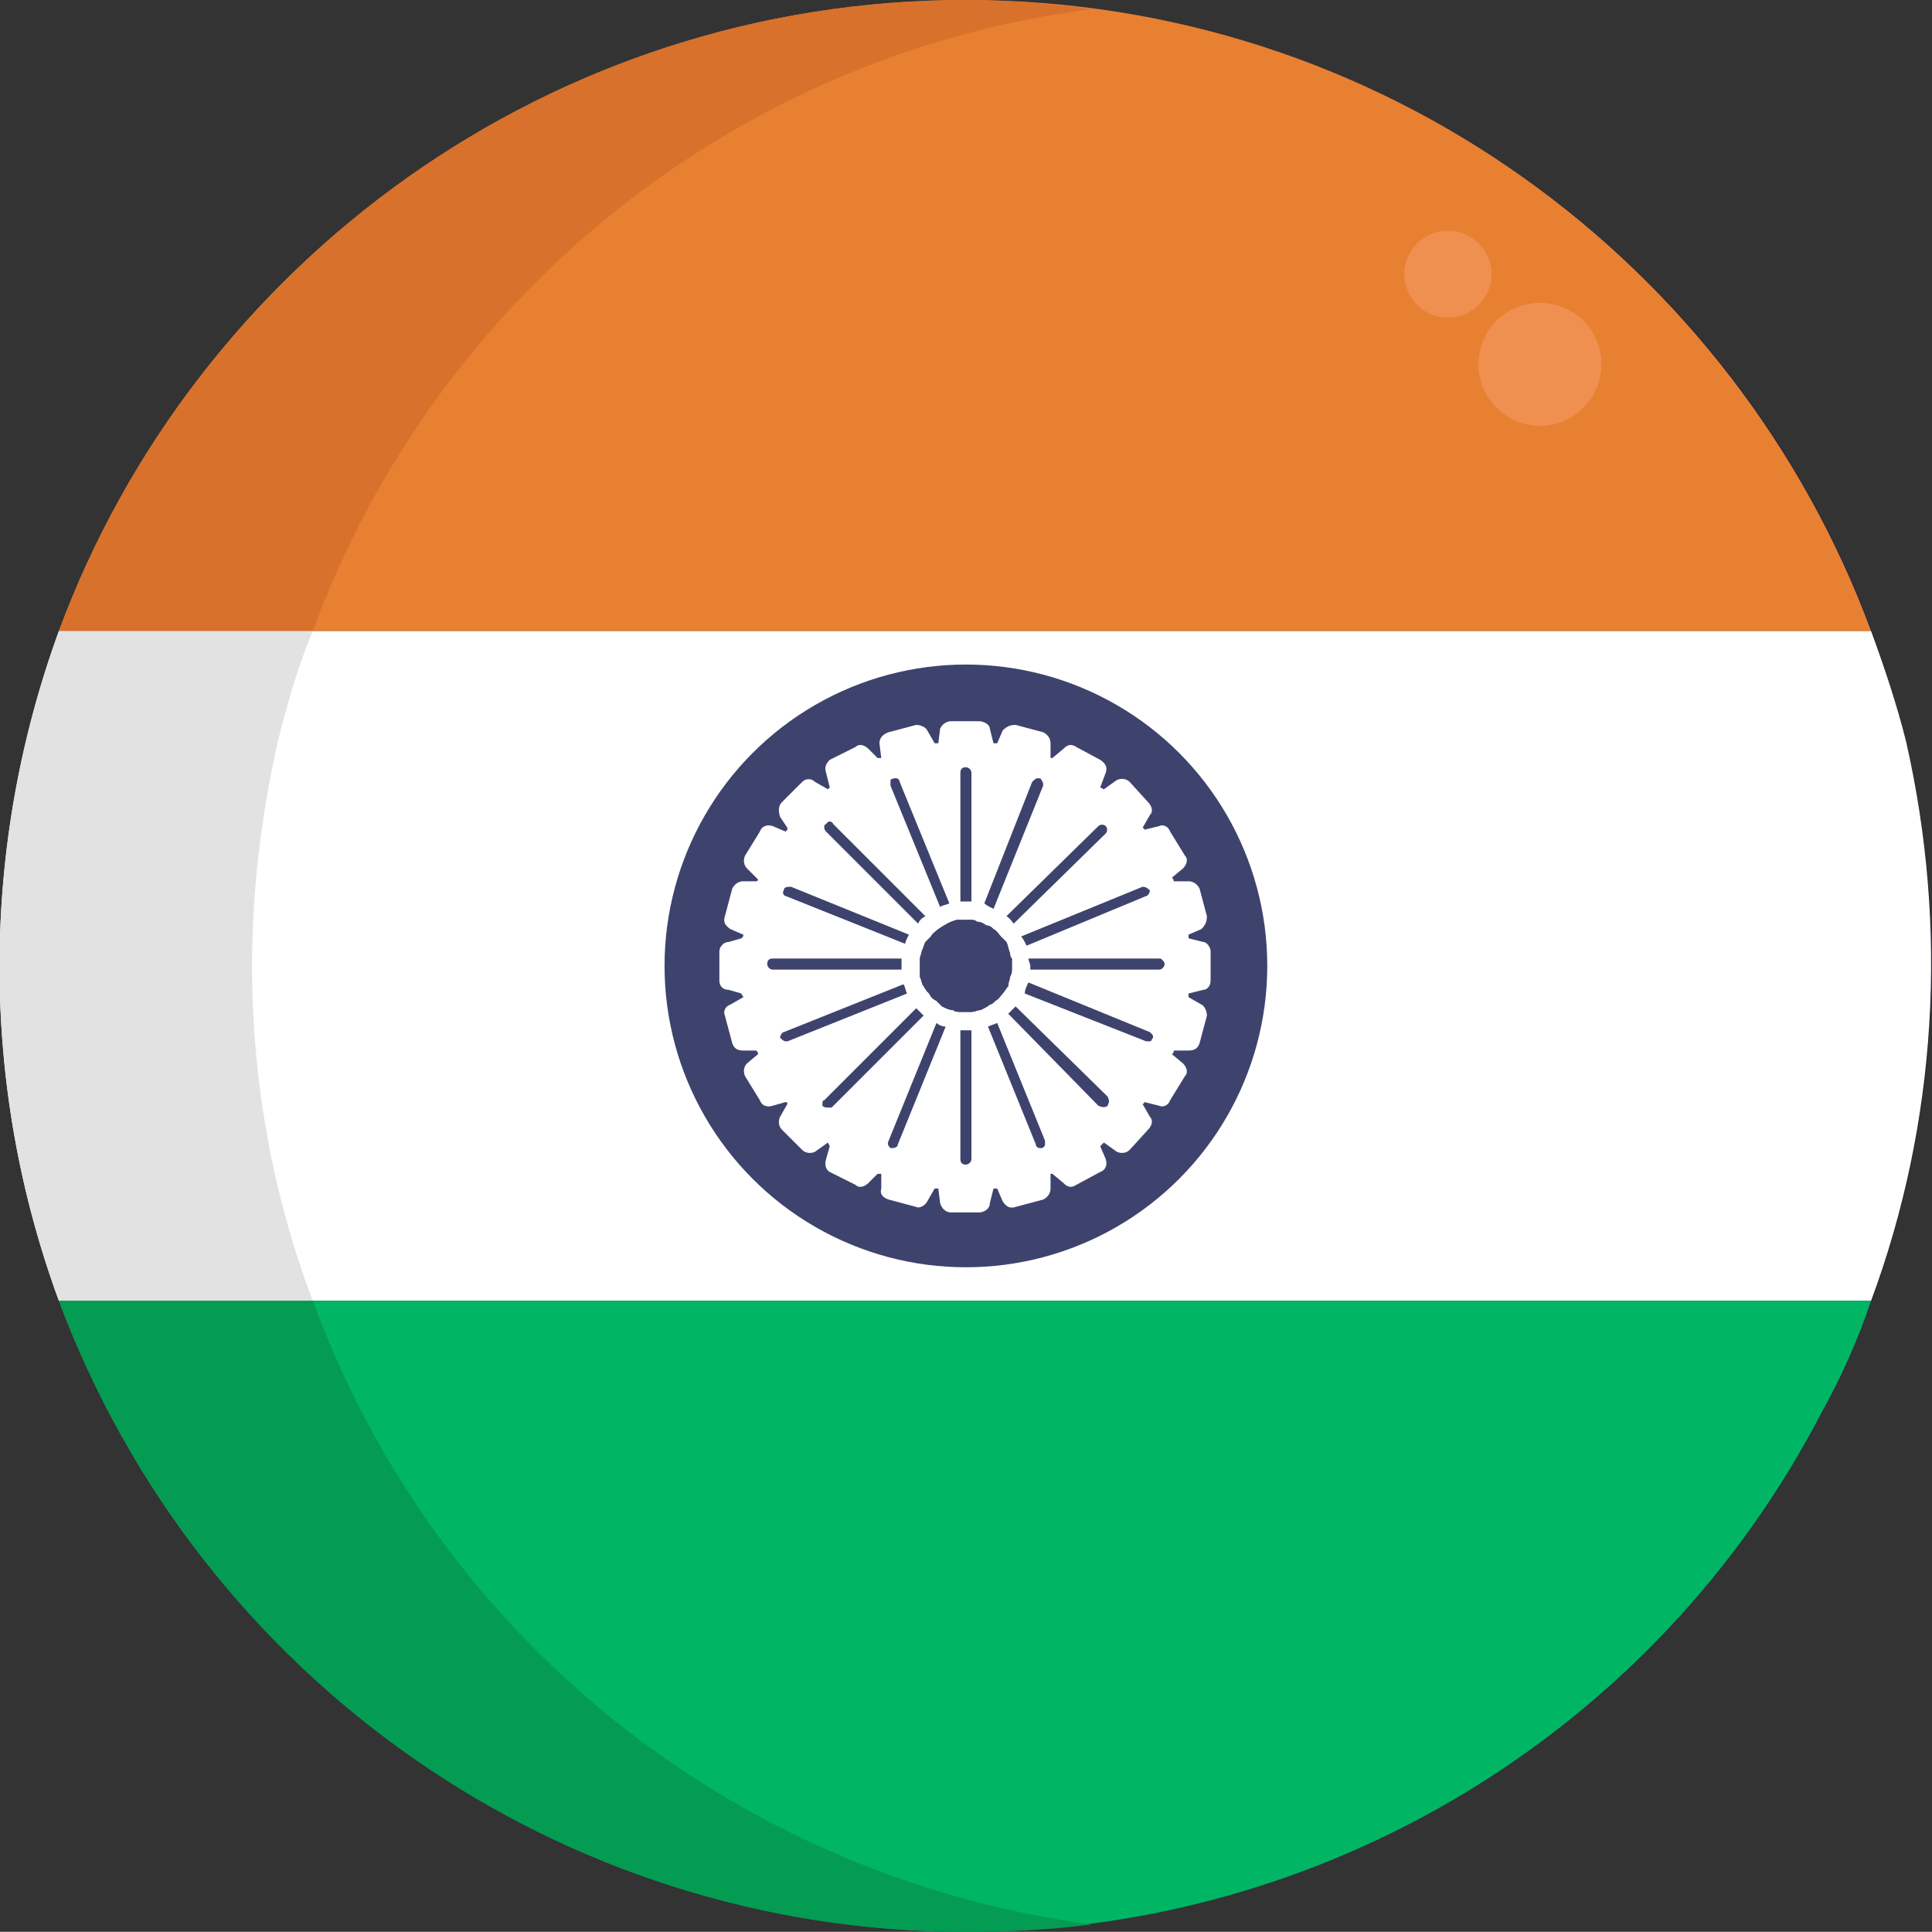 <?xml version="1.0" encoding="UTF-8" standalone="no"?> <svg xmlns:xlink="http://www.w3.org/1999/xlink" xmlns="http://www.w3.org/2000/svg" fill="none" fill-rule="evenodd" stroke="black" stroke-width="0.501" stroke-linejoin="bevel" stroke-miterlimit="10" font-family="Times New Roman" font-size="16" style="font-variant-ligatures:none" version="1.1" overflow="visible" width="10.501pt" height="10.5pt" viewBox="3632.15 -7598.01 10.501 10.5"><rect x="3632.15" y="-7598.01" width="10.501" height="10.5" fill="#333333" stroke="none"/><defs> </defs><g id="Page background" transform="scale(1 -1)"></g><g id="MouseOff" transform="scale(1 -1)"><g id="Group" fill-rule="nonzero" stroke-linejoin="miter" stroke="none" stroke-width="0.021"><g id="Group_1" fill="#27273d"><ellipse rx="5.25" ry="5.25" transform="translate(3637.4 7592.76)"></ellipse></g><g id="Group_2"><path d="M 3642.32,7594.58 L 3632.47,7594.58 C 3633.21,7596.58 3635.14,7598.01 3637.4,7598.01 C 3639.66,7598.01 3641.58,7596.58 3642.32,7594.58 Z" fill="#e88032" marker-start="none" marker-end="none"></path><path d="M 3642.32,7590.94 L 3632.47,7590.94 C 3632.04,7592.11 3632.04,7593.4 3632.47,7594.58 L 3642.32,7594.58 C 3642.39,7594.39 3642.46,7594.18 3642.51,7593.98 C 3642.74,7592.97 3642.68,7591.91 3642.32,7590.94 Z" fill="#ffffff" marker-start="none" marker-end="none"></path><path d="M 3637.4,7587.51 C 3635.2,7587.51 3633.24,7588.88 3632.47,7590.94 L 3642.32,7590.94 C 3642.25,7590.73 3642.16,7590.53 3642.05,7590.33 C 3641.15,7588.6 3639.36,7587.51 3637.4,7587.51 Z" fill="#00b564" marker-start="none" marker-end="none"></path><path d="M 3638.08,7597.96 C 3636.13,7597.71 3634.51,7596.38 3633.85,7594.58 L 3632.47,7594.58 C 3633.21,7596.58 3635.14,7598.01 3637.4,7598.01 C 3637.63,7598.01 3637.86,7597.99 3638.08,7597.96 Z" fill="#d8712b" marker-start="none" marker-end="none"></path><path d="M 3633.52,7592.76 C 3633.52,7592.14 3633.63,7591.52 3633.85,7590.94 L 3632.47,7590.94 C 3632.04,7592.11 3632.04,7593.4 3632.47,7594.58 L 3633.85,7594.58 C 3633.77,7594.39 3633.71,7594.18 3633.66,7593.98 C 3633.57,7593.58 3633.52,7593.17 3633.52,7592.76 Z" fill="#e2e2e2" marker-start="none" marker-end="none"></path><path d="M 3638.08,7587.55 C 3637.86,7587.52 3637.63,7587.51 3637.4,7587.51 C 3635.2,7587.51 3633.24,7588.88 3632.47,7590.94 L 3633.85,7590.94 C 3634.52,7589.11 3636.15,7587.81 3638.08,7587.55 Z" fill="#049b53" marker-start="none" marker-end="none"></path><ellipse rx="0.334" ry="0.334" transform="translate(3640.52 7596.03)" fill="#ef9050"></ellipse><ellipse rx="0.237" ry="0.236" transform="translate(3640.02 7596.52)" fill="#ef9050"></ellipse><ellipse rx="1.638" ry="1.638" transform="translate(3637.4 7592.76)" fill="#3e436d"></ellipse><path d="M 3638.69,7592.89 L 3638.61,7592.91 C 3638.61,7592.91 3638.61,7592.92 3638.61,7592.93 L 3638.68,7592.96 C 3638.7,7592.98 3638.71,7593 3638.71,7593.03 L 3638.67,7593.18 C 3638.66,7593.2 3638.64,7593.22 3638.61,7593.22 L 3638.53,7593.22 C 3638.53,7593.22 3638.53,7593.23 3638.52,7593.24 L 3638.58,7593.29 C 3638.6,7593.31 3638.61,7593.34 3638.59,7593.36 L 3638.51,7593.49 C 3638.5,7593.52 3638.47,7593.53 3638.45,7593.52 L 3638.37,7593.5 C 3638.37,7593.5 3638.37,7593.51 3638.36,7593.51 L 3638.4,7593.58 C 3638.42,7593.6 3638.41,7593.63 3638.39,7593.65 L 3638.29,7593.76 C 3638.27,7593.78 3638.24,7593.78 3638.22,7593.77 L 3638.15,7593.72 L 3638.13,7593.73 L 3638.16,7593.81 C 3638.17,7593.84 3638.16,7593.86 3638.13,7593.88 L 3638,7593.95 C 3637.97,7593.97 3637.95,7593.96 3637.93,7593.94 L 3637.87,7593.89 L 3637.86,7593.89 L 3637.86,7593.97 C 3637.86,7594 3637.84,7594.02 3637.82,7594.03 L 3637.67,7594.07 C 3637.64,7594.07 3637.62,7594.06 3637.6,7594.04 L 3637.57,7593.97 L 3637.55,7593.97 L 3637.53,7594.05 C 3637.53,7594.07 3637.5,7594.09 3637.47,7594.09 L 3637.32,7594.09 C 3637.29,7594.09 3637.27,7594.07 3637.26,7594.05 L 3637.25,7593.97 L 3637.23,7593.97 L 3637.19,7594.04 C 3637.18,7594.06 3637.15,7594.07 3637.13,7594.07 L 3636.98,7594.03 C 3636.95,7594.02 3636.93,7594 3636.93,7593.97 L 3636.94,7593.89 L 3636.92,7593.89 L 3636.87,7593.94 C 3636.85,7593.96 3636.82,7593.97 3636.8,7593.95 L 3636.66,7593.88 C 3636.64,7593.86 3636.63,7593.84 3636.64,7593.81 L 3636.66,7593.73 L 3636.65,7593.72 L 3636.58,7593.76 C 3636.56,7593.78 3636.53,7593.78 3636.51,7593.76 L 3636.4,7593.65 C 3636.38,7593.63 3636.38,7593.6 3636.39,7593.57 L 3636.43,7593.51 C 3636.43,7593.5 3636.43,7593.5 3636.42,7593.49 L 3636.35,7593.52 C 3636.32,7593.53 3636.29,7593.52 3636.28,7593.49 L 3636.2,7593.36 C 3636.19,7593.34 3636.19,7593.31 3636.21,7593.29 L 3636.27,7593.23 C 3636.27,7593.23 3636.27,7593.22 3636.26,7593.22 L 3636.19,7593.22 C 3636.16,7593.22 3636.14,7593.2 3636.13,7593.18 L 3636.09,7593.03 C 3636.08,7593 3636.09,7592.98 3636.12,7592.96 L 3636.19,7592.93 C 3636.19,7592.92 3636.19,7592.92 3636.18,7592.91 L 3636.11,7592.89 C 3636.08,7592.89 3636.06,7592.86 3636.06,7592.84 L 3636.06,7592.68 C 3636.06,7592.65 3636.08,7592.63 3636.11,7592.63 L 3636.18,7592.61 C 3636.18,7592.6 3636.19,7592.6 3636.19,7592.59 L 3636.12,7592.55 C 3636.09,7592.54 3636.08,7592.51 3636.09,7592.49 L 3636.13,7592.34 C 3636.14,7592.31 3636.16,7592.3 3636.19,7592.3 L 3636.26,7592.3 C 3636.27,7592.29 3636.27,7592.29 3636.27,7592.28 L 3636.21,7592.23 C 3636.19,7592.21 3636.19,7592.18 3636.2,7592.16 L 3636.28,7592.03 C 3636.29,7592 3636.32,7591.99 3636.35,7592 L 3636.42,7592.02 C 3636.43,7592.02 3636.43,7592.01 3636.43,7592.01 L 3636.39,7591.94 C 3636.38,7591.92 3636.38,7591.89 3636.4,7591.87 L 3636.51,7591.76 C 3636.53,7591.74 3636.56,7591.74 3636.58,7591.75 L 3636.65,7591.8 L 3636.66,7591.78 L 3636.64,7591.71 C 3636.63,7591.68 3636.64,7591.65 3636.66,7591.64 L 3636.8,7591.57 C 3636.82,7591.55 3636.85,7591.56 3636.87,7591.58 L 3636.92,7591.63 L 3636.94,7591.63 L 3636.94,7591.55 C 3636.93,7591.52 3636.95,7591.5 3636.98,7591.49 L 3637.13,7591.45 C 3637.15,7591.44 3637.18,7591.46 3637.19,7591.48 L 3637.23,7591.55 L 3637.25,7591.55 L 3637.26,7591.47 C 3637.27,7591.44 3637.29,7591.42 3637.32,7591.42 L 3637.47,7591.42 C 3637.5,7591.42 3637.53,7591.44 3637.53,7591.47 L 3637.55,7591.55 L 3637.57,7591.55 L 3637.6,7591.48 C 3637.62,7591.45 3637.64,7591.44 3637.67,7591.45 L 3637.82,7591.49 C 3637.84,7591.5 3637.86,7591.52 3637.86,7591.55 L 3637.86,7591.63 L 3637.87,7591.63 L 3637.93,7591.58 C 3637.95,7591.56 3637.97,7591.55 3638,7591.57 L 3638.13,7591.64 C 3638.16,7591.65 3638.17,7591.68 3638.16,7591.71 L 3638.13,7591.78 L 3638.15,7591.8 L 3638.22,7591.75 C 3638.24,7591.74 3638.27,7591.74 3638.29,7591.76 L 3638.39,7591.87 C 3638.41,7591.89 3638.42,7591.92 3638.4,7591.94 L 3638.36,7592.01 C 3638.37,7592.01 3638.37,7592.02 3638.37,7592.02 L 3638.45,7592 C 3638.47,7591.99 3638.5,7592 3638.51,7592.03 L 3638.59,7592.16 C 3638.61,7592.18 3638.6,7592.21 3638.58,7592.23 L 3638.52,7592.28 C 3638.53,7592.29 3638.53,7592.29 3638.53,7592.3 L 3638.61,7592.3 C 3638.64,7592.3 3638.66,7592.31 3638.67,7592.34 L 3638.71,7592.49 C 3638.71,7592.51 3638.7,7592.54 3638.68,7592.55 L 3638.61,7592.59 C 3638.61,7592.6 3638.61,7592.6 3638.61,7592.61 L 3638.69,7592.63 C 3638.71,7592.63 3638.73,7592.65 3638.73,7592.68 L 3638.73,7592.84 C 3638.73,7592.86 3638.71,7592.89 3638.69,7592.89 Z" fill="#ffffff" marker-start="none" marker-end="none"></path><g id="Group_3" fill="#3e436d"><path d="M 3637.65,7592.76 C 3637.65,7592.75 3637.65,7592.75 3637.65,7592.74 C 3637.65,7592.73 3637.65,7592.72 3637.64,7592.7 C 3637.64,7592.69 3637.63,7592.67 3637.63,7592.65 C 3637.62,7592.64 3637.61,7592.62 3637.6,7592.61 C 3637.59,7592.6 3637.58,7592.58 3637.56,7592.57 C 3637.55,7592.56 3637.54,7592.55 3637.53,7592.55 C 3637.52,7592.54 3637.5,7592.53 3637.48,7592.52 C 3637.46,7592.52 3637.45,7592.51 3637.43,7592.51 C 3637.41,7592.51 3637.39,7592.51 3637.37,7592.51 C 3637.36,7592.51 3637.34,7592.51 3637.33,7592.52 C 3637.31,7592.52 3637.29,7592.53 3637.27,7592.54 C 3637.26,7592.55 3637.25,7592.56 3637.24,7592.57 C 3637.22,7592.58 3637.21,7592.59 3637.2,7592.61 C 3637.19,7592.62 3637.18,7592.63 3637.17,7592.65 C 3637.16,7592.66 3637.16,7592.68 3637.15,7592.7 C 3637.15,7592.72 3637.15,7592.73 3637.15,7592.74 C 3637.15,7592.75 3637.15,7592.75 3637.15,7592.76 C 3637.15,7592.77 3637.15,7592.79 3637.15,7592.8 C 3637.15,7592.81 3637.16,7592.83 3637.16,7592.84 C 3637.17,7592.86 3637.17,7592.87 3637.18,7592.89 C 3637.19,7592.9 3637.2,7592.91 3637.21,7592.92 C 3637.22,7592.94 3637.24,7592.95 3637.25,7592.96 C 3637.28,7592.98 3637.31,7593 3637.35,7593.01 C 3637.36,7593.01 3637.36,7593.01 3637.37,7593.01 C 3637.38,7593.01 3637.39,7593.01 3637.4,7593.01 C 3637.41,7593.01 3637.42,7593.01 3637.43,7593.01 C 3637.44,7593.01 3637.45,7593.01 3637.46,7593 C 3637.48,7593 3637.5,7592.99 3637.51,7592.98 C 3637.53,7592.98 3637.54,7592.97 3637.55,7592.96 C 3637.57,7592.95 3637.58,7592.93 3637.59,7592.92 C 3637.6,7592.91 3637.61,7592.9 3637.62,7592.89 C 3637.63,7592.87 3637.63,7592.85 3637.64,7592.83 C 3637.64,7592.82 3637.64,7592.81 3637.65,7592.8 C 3637.65,7592.79 3637.65,7592.77 3637.65,7592.76 Z" marker-start="none" marker-end="none"></path><path d="M 3637.65,7592.76 C 3637.65,7592.75 3637.65,7592.75 3637.65,7592.74 C 3637.65,7592.73 3637.65,7592.72 3637.64,7592.7 C 3637.64,7592.69 3637.63,7592.67 3637.63,7592.65 C 3637.62,7592.64 3637.61,7592.62 3637.6,7592.61 C 3637.59,7592.6 3637.58,7592.58 3637.56,7592.57 C 3637.55,7592.56 3637.54,7592.55 3637.53,7592.55 C 3637.52,7592.54 3637.5,7592.53 3637.48,7592.52 C 3637.46,7592.52 3637.45,7592.51 3637.43,7592.51 C 3637.41,7592.51 3637.39,7592.51 3637.37,7592.51 C 3637.36,7592.51 3637.34,7592.51 3637.33,7592.52 C 3637.31,7592.52 3637.29,7592.53 3637.27,7592.54 C 3637.26,7592.55 3637.25,7592.56 3637.24,7592.57 C 3637.22,7592.58 3637.21,7592.59 3637.2,7592.61 C 3637.19,7592.62 3637.18,7592.63 3637.17,7592.65 C 3637.16,7592.66 3637.16,7592.68 3637.15,7592.7 C 3637.15,7592.72 3637.15,7592.73 3637.15,7592.74 C 3637.15,7592.75 3637.15,7592.75 3637.15,7592.76 C 3637.15,7592.77 3637.15,7592.79 3637.15,7592.8 C 3637.15,7592.81 3637.16,7592.83 3637.16,7592.84 C 3637.17,7592.86 3637.17,7592.87 3637.18,7592.89 C 3637.19,7592.9 3637.2,7592.91 3637.21,7592.92 C 3637.22,7592.94 3637.24,7592.95 3637.25,7592.96 C 3637.28,7592.98 3637.31,7593 3637.35,7593.01 C 3637.36,7593.01 3637.36,7593.01 3637.37,7593.01 C 3637.38,7593.01 3637.39,7593.01 3637.4,7593.01 C 3637.41,7593.01 3637.42,7593.01 3637.43,7593.01 C 3637.44,7593.01 3637.45,7593.01 3637.46,7593 C 3637.48,7593 3637.5,7592.99 3637.51,7592.98 C 3637.53,7592.98 3637.54,7592.97 3637.55,7592.96 C 3637.57,7592.95 3637.58,7592.93 3637.59,7592.92 C 3637.6,7592.91 3637.61,7592.9 3637.62,7592.89 C 3637.63,7592.87 3637.63,7592.85 3637.64,7592.83 C 3637.64,7592.82 3637.64,7592.81 3637.65,7592.8 C 3637.65,7592.79 3637.65,7592.77 3637.65,7592.76 Z" marker-start="none" marker-end="none"></path><path d="M 3637.05,7592.74 L 3636.35,7592.74 C 3636.33,7592.74 3636.32,7592.76 3636.32,7592.77 C 3636.32,7592.79 3636.33,7592.8 3636.35,7592.8 L 3637.05,7592.8 C 3637.05,7592.79 3637.05,7592.77 3637.05,7592.76 Z" marker-start="none" marker-end="none"></path><path d="M 3637.08,7592.61 L 3636.43,7592.35 C 3636.43,7592.35 3636.43,7592.35 3636.42,7592.35 C 3636.41,7592.35 3636.4,7592.36 3636.39,7592.37 C 3636.39,7592.38 3636.4,7592.4 3636.41,7592.4 L 3637.06,7592.66 C 3637.07,7592.65 3637.07,7592.63 3637.08,7592.61 Z" marker-start="none" marker-end="none"></path><path d="M 3636.41,7593.17 C 3636.41,7593.19 3636.43,7593.19 3636.45,7593.19 L 3637.09,7592.93 C 3637.08,7592.91 3637.07,7592.89 3637.07,7592.88 L 3636.42,7593.14 C 3636.41,7593.14 3636.4,7593.16 3636.41,7593.17 Z" marker-start="none" marker-end="none"></path><path d="M 3637.17,7592.49 L 3636.67,7591.99 C 3636.66,7591.99 3636.66,7591.99 3636.65,7591.99 C 3636.64,7591.99 3636.63,7591.99 3636.62,7592 C 3636.62,7592.02 3636.62,7592.03 3636.63,7592.03 L 3637.13,7592.53 C 3637.14,7592.52 3637.15,7592.51 3637.17,7592.49 Z" marker-start="none" marker-end="none"></path><path d="M 3636.64,7593.49 C 3636.63,7593.5 3636.63,7593.51 3636.63,7593.51 C 3636.63,7593.52 3636.63,7593.53 3636.64,7593.53 C 3636.65,7593.55 3636.67,7593.55 3636.68,7593.53 L 3637.18,7593.03 C 3637.16,7593.02 3637.15,7593.01 3637.14,7592.99 Z" marker-start="none" marker-end="none"></path><path d="M 3637.24,7592.45 C 3637.25,7592.44 3637.27,7592.43 3637.29,7592.43 L 3637.03,7591.79 C 3637.03,7591.78 3637.02,7591.77 3637,7591.77 C 3637,7591.77 3637,7591.77 3636.99,7591.77 C 3636.98,7591.78 3636.97,7591.79 3636.98,7591.81 Z" marker-start="none" marker-end="none"></path><path d="M 3636.99,7593.74 C 3636.99,7593.75 3636.99,7593.76 3636.99,7593.77 C 3637,7593.78 3637.01,7593.78 3637.02,7593.78 C 3637.03,7593.78 3637.04,7593.77 3637.04,7593.76 L 3637.31,7593.1 C 3637.29,7593.09 3637.27,7593.09 3637.26,7593.08 Z" marker-start="none" marker-end="none"></path><path d="M 3637.4,7593.11 C 3637.39,7593.11 3637.38,7593.11 3637.37,7593.11 L 3637.37,7593.81 C 3637.37,7593.83 3637.38,7593.84 3637.4,7593.84 C 3637.41,7593.84 3637.43,7593.83 3637.43,7593.81 L 3637.43,7593.11 C 3637.42,7593.11 3637.41,7593.11 3637.4,7593.11 Z" marker-start="none" marker-end="none"></path><path d="M 3637.4,7592.41 C 3637.41,7592.41 3637.42,7592.41 3637.43,7592.41 L 3637.43,7591.71 C 3637.43,7591.69 3637.41,7591.68 3637.4,7591.68 C 3637.38,7591.68 3637.37,7591.69 3637.37,7591.71 L 3637.37,7592.41 C 3637.38,7592.41 3637.39,7592.41 3637.4,7592.41 Z" marker-start="none" marker-end="none"></path><path d="M 3637.55,7593.07 C 3637.53,7593.08 3637.51,7593.09 3637.5,7593.1 L 3637.76,7593.76 C 3637.77,7593.77 3637.78,7593.78 3637.79,7593.78 C 3637.8,7593.78 3637.81,7593.78 3637.81,7593.77 C 3637.82,7593.76 3637.82,7593.75 3637.82,7593.74 Z" marker-start="none" marker-end="none"></path><path d="M 3637.83,7591.81 C 3637.83,7591.8 3637.83,7591.79 3637.83,7591.79 C 3637.83,7591.78 3637.82,7591.77 3637.81,7591.77 C 3637.81,7591.77 3637.81,7591.77 3637.8,7591.77 C 3637.79,7591.77 3637.78,7591.78 3637.78,7591.79 L 3637.52,7592.43 C 3637.54,7592.44 3637.55,7592.44 3637.57,7592.45 Z" marker-start="none" marker-end="none"></path><path d="M 3637.62,7593.03 L 3638.12,7593.52 C 3638.13,7593.53 3638.15,7593.53 3638.16,7593.52 C 3638.17,7593.51 3638.17,7593.49 3638.16,7593.48 L 3637.66,7592.99 C 3637.65,7593 3637.64,7593.02 3637.62,7593.03 Z" marker-start="none" marker-end="none"></path><path d="M 3638.17,7592.05 C 3638.18,7592.03 3638.18,7592.02 3638.17,7592 C 3638.16,7591.99 3638.14,7591.99 3638.12,7592 L 3637.63,7592.5 C 3637.64,7592.51 3637.66,7592.53 3637.67,7592.54 Z" marker-start="none" marker-end="none"></path><path d="M 3637.7,7592.92 L 3638.36,7593.19 C 3638.38,7593.19 3638.39,7593.18 3638.4,7593.17 C 3638.4,7593.16 3638.39,7593.14 3638.38,7593.14 L 3637.73,7592.87 C 3637.72,7592.89 3637.71,7592.91 3637.7,7592.92 Z" marker-start="none" marker-end="none"></path><path d="M 3638.41,7592.36 C 3638.41,7592.35 3638.4,7592.35 3638.39,7592.35 C 3638.38,7592.35 3638.38,7592.35 3638.38,7592.35 L 3637.72,7592.61 C 3637.72,7592.63 3637.73,7592.65 3637.74,7592.67 L 3638.4,7592.4 C 3638.4,7592.4 3638.41,7592.39 3638.41,7592.39 C 3638.42,7592.38 3638.42,7592.37 3638.41,7592.36 Z" marker-start="none" marker-end="none"></path><path d="M 3638.48,7592.77 C 3638.48,7592.76 3638.47,7592.74 3638.45,7592.74 L 3637.75,7592.74 C 3637.75,7592.75 3637.75,7592.75 3637.75,7592.76 C 3637.75,7592.77 3637.74,7592.79 3637.74,7592.8 L 3638.45,7592.8 C 3638.46,7592.8 3638.46,7592.8 3638.47,7592.79 C 3638.47,7592.79 3638.48,7592.78 3638.48,7592.77 Z" marker-start="none" marker-end="none"></path></g></g></g></g></svg> 